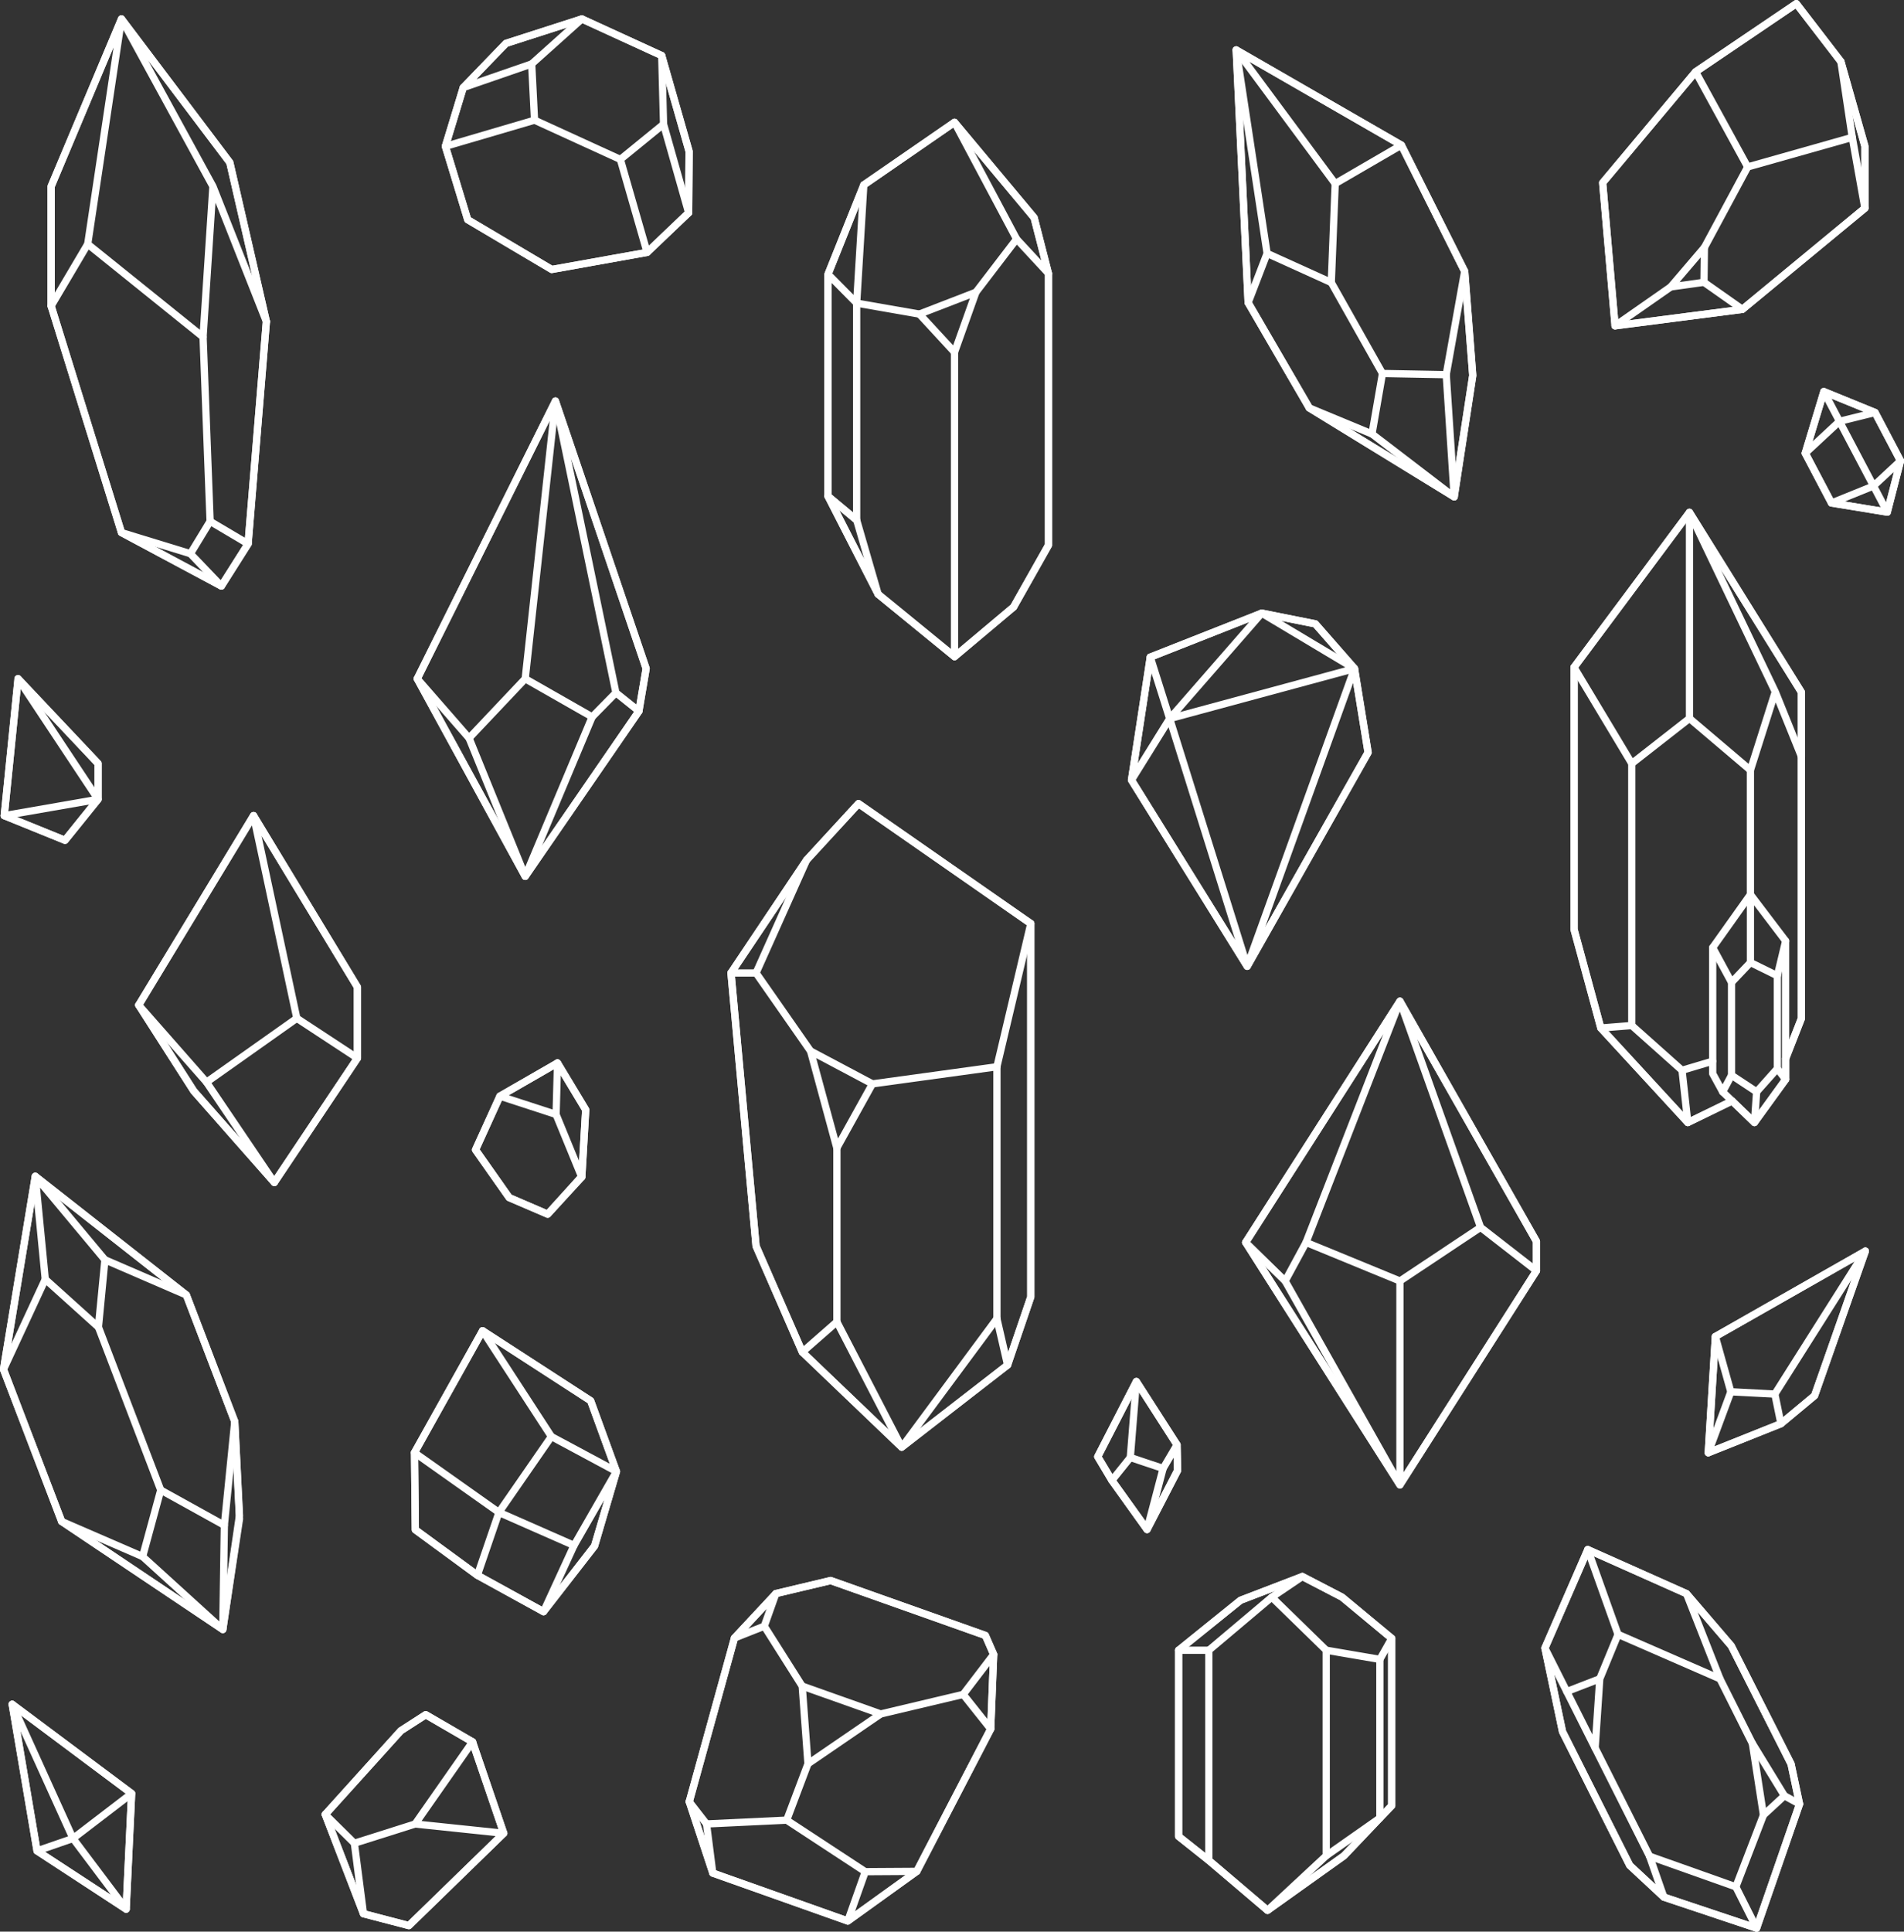<svg xmlns="http://www.w3.org/2000/svg" width="263.023" height="266.759" xmlns:v="https://vecta.io/nano"><rect width="100%" height="100%" fill="#333333" stroke="none"/><style><![CDATA[.B{fill:#fff}.C{clip-path:url(#A)}]]></style><defs><clipPath id="A"><path fill="none" stroke="#fff" stroke-width="1" d="M0 0h263.023v266.739H0z"/></clipPath></defs><g class="B"><path d="M16.781 2.117a.5.5 0 0 1 .495.574l-4.665 31.094a.5.5 0 0 1-.064.18l-5.057 8.55a.5.5 0 0 1-.93-.254V25.742a.5.5 0 0 1 .039-.194L16.32 2.423a.5.5 0 0 1 .461-.306zM11.637 33.54L15.69 6.495 7.564 25.843v14.589z"/><path d="M28.052 47.036a.5.5 0 0 1-.314-.11L11.804 34.102a.5.5 0 0 1 .627-.779l15.184 12.22 1.29-19.688-12.562-23a.5.5 0 0 1 .838-.541l14.963 19.825a.5.5 0 0 1 .088.189l5.053 21.96a.5.5 0 0 1-.952.3l-6.566-16.593-1.216 18.572a.5.5 0 0 1-.5.467zm1.8-21.54a.5.5 0 0 1 .03.063l4.948 12.5-3.544-15.4L20.483 8.351z"/><path d="M26.304 76.964a.5.5 0 0 1-.146-.022l-9.523-2.915a.5.5 0 0 1-.331-.33L6.59 42.409a.5.5 0 0 1 .586-.639.5.5 0 0 1 .369.339l9.635 31.04 8.9 2.724 2.44-4.01-.967-25.307a.5.5 0 1 1 1-.038l.973 25.457a.5.5 0 0 1-.073.279l-2.72 4.47a.5.5 0 0 1-.429.24z"/><path d="M34.271 75.604a.5.5 0 0 1-.255-.07l-5.247-3.109a.5.5 0 0 1 .51-.86l4.559 2.7 2.46-29.906a.5.5 0 0 1 .786-.372.5.5 0 0 1 .214.454l-2.524 30.7a.5.5 0 0 1-.5.459z"/><path d="M30.579 81.435a.5.5 0 0 1-.236-.059l-13.8-7.387a.5.5 0 1 1 .472-.882l13.389 7.167 3.449-5.438a.5.5 0 1 1 .845.535l-3.696 5.833a.5.5 0 0 1-.423.231z"/><path d="M30.58 81.434a.5.5 0 0 1-.361-.154l-4.276-4.47a.5.5 0 0 1 .015-.707.5.5 0 0 1 .707.016l4.276 4.47a.5.5 0 0 1-.361.846zM76.73 54.89a.5.5 0 0 1 .5.554L73.051 93.79a.5.5 0 0 1-.134.289l-7.756 8.2a.5.5 0 0 1-.74-.015l-7.158-8.2a.5.5 0 0 1-.071-.552l19.091-38.345a.5.5 0 0 1 .447-.277zm-4.655 38.622l3.855-35.393-17.693 35.538 6.576 7.533z"/><path d="M81.802 99.507a.5.5 0 0 1-.247-.066l-9.25-5.272a.5.5 0 1 1 .5-.869l8.911 5.082 2.823-2.874-8.298-40.018a.5.5 0 0 1 .963-.262l12.528 36.94a.5.5 0 0 1 .019.244l-1 5.883a.5.5 0 0 1-.805.307l-2.823-2.262-2.963 3.017a.5.5 0 0 1-.358.15zm3.733-4.117l2.374 1.9.835-4.921-9.869-29.1z"/><path d="M72.553 121.522h0a.5.5 0 0 1-.46-.312l-7.757-19.088a.5.5 0 0 1 .926-.376l7.3 17.968 8.779-20.9a.5.5 0 0 1 .922.387l-9.249 22.021a.5.5 0 0 1-.461.3z"/><path d="M72.554 121.524h-.026a.5.5 0 0 1-.413-.26L57.201 93.975a.5.5 0 1 1 .878-.48l14.524 26.576L87.85 97.927a.5.5 0 1 1 .824.567l-15.708 22.814a.5.5 0 0 1-.412.216zm3.664-83.809a.5.5 0 0 1-.255-.07l-11.605-6.871a.5.5 0 0 1-.224-.285l-3.084-10.13a.5.5 0 0 1 .337-.625L73.7 16.115a.5.5 0 0 1 .349.025l11.857 5.422a.5.5 0 0 1 .273.316l3.693 12.837a.5.5 0 0 1-.392.63l-13.174 2.362a.5.5 0 0 1-.088.008zm-11.183-7.7l11.278 6.68 12.445-2.23-3.477-12.091-11.478-5.247-11.649 3.422z"/><path d="M89.392 35.353a.5.5 0 0 1-.345-.862l5.521-5.264-3.177-11.207-5.378 4.384a.5.5 0 1 1-.632-.775l5.968-4.864a.5.5 0 0 1 .8.251l3.463 12.225a.5.5 0 0 1-.136.5l-5.739 5.472a.5.5 0 0 1-.345.14z"/><path d="M91.664 17.652a.5.5 0 0 1-.5-.487L90.919 8 80.472 3.208l-6.511 5.836.38 7.525a.5.5 0 1 1-1 .05l-.395-7.763a.5.5 0 0 1 .166-.4l6.934-6.211a.5.5 0 0 1 .545-.079l11.028 5.055a.5.5 0 0 1 .291.441l.254 9.476a.5.5 0 0 1-.486.513z"/><path d="M95.132 29.882h0a.5.5 0 0 1-.5-.5l.061-8.409-3.764-13.16a.5.5 0 1 1 .961-.275l3.784 13.226a.5.5 0 0 1 .019.141l-.062 8.481a.5.5 0 0 1-.499.496zm-33.606-9.171a.5.5 0 0 1-.479-.645l2.468-8.118a.5.5 0 0 1 .315-.327l9.456-3.263a.5.5 0 1 1 .327.945l-9.215 3.184-2.391 7.869a.5.5 0 0 1-.481.355z"/><path d="M63.995 12.597a.5.5 0 0 1-.36-.847l5.9-6.108a.5.5 0 0 1 .206-.129L80.23 2.141a.5.5 0 1 1 .306.952L70.169 6.427l-5.815 6.018a.5.5 0 0 1-.359.152zm54.345 59.736a.5.5 0 0 1-.32-.116l-3.955-3.3a.5.5 0 0 1-.18-.384V37.872v-.039a.5.5 0 0 1 .039-.162l4.939-12.321a.5.5 0 1 1 .928.372l-4.82 12.028 3.724 3.762a.5.5 0 0 1 .145.352v29.969a.5.5 0 0 1-.5.5zm-3.45-4.031l2.95 2.463v-28.7l-2.95-2.981zm19.925-28.444a.5.5 0 0 1 .471.668l-2.955 8.283a.5.5 0 0 1-.838.171l-4.856-5.264a.5.5 0 0 1 .187-.805l7.812-3.018a.5.5 0 0 1 .179-.035zm-3.148 7.836l2.311-6.476-6.108 2.359z"/><path d="M127.005 43.876a.5.5 0 0 1-.087-.008l-8.663-1.512a.5.5 0 0 1-.407-.579.5.5 0 0 1 .579-.407l8.663 1.514a.5.5 0 0 1-.085.993z"/><path d="M118.341 42.362h-.031a.5.5 0 0 1-.469-.529l.988-16.327a.5.5 0 0 1 .215-.381l12.532-8.645a.5.5 0 0 1 .725.177l8.574 16.119a.5.5 0 0 1-.044.539l-5.618 7.346a.5.5 0 1 1-.794-.607l5.423-7.091-8.16-15.341-11.869 8.187-.973 16.084a.5.5 0 0 1-.499.469zm13.52 48.821a.5.5 0 0 1-.316-.113l-10.558-8.624a.5.5 0 1 1 .633-.774l9.741 7.958V48.64a.5.5 0 1 1 1 0v42.043a.5.5 0 0 1-.5.5z"/><path d="M144.834 38.259a.5.5 0 0 1-.367-.16l-4.4-4.747a.5.5 0 0 1 .733-.68l3.058 3.3-1.459-5.674-10.923-13.081a.5.5 0 0 1 .768-.641l11 13.17a.5.5 0 0 1 .1.2l1.978 7.7a.5.5 0 0 1-.484.625zM131.86 91.184a.5.5 0 0 1-.322-.878l8.152-6.853a.5.5 0 0 1 .7.061.5.5 0 0 1-.061.7l-8.147 6.853a.5.5 0 0 1-.322.117zm-17.47-23.148a.5.5 0 0 1 .32.116l3.955 3.3a.5.5 0 0 1 .16.245l2.965 10.226a.5.5 0 0 1-.925.367l-6.925-13.526a.5.5 0 0 1 .445-.728zm3.517 4.083l-1.957-1.631 3.424 6.691z"/><path d="M140.012 84.337a.5.5 0 0 1-.435-.746l4.757-8.426V37.758a.5.5 0 1 1 1 0v37.538a.5.5 0 0 1-.065.246l-4.822 8.54a.5.5 0 0 1-.435.255z"/></g><g transform="translate(0 .02)" class="B C"><path d="M2.496 93.215a.5.5 0 0 1 .417.224L13.96 110.09a.5.5 0 0 1-.331.769L.671 113.112a.5.5 0 0 1-.583-.541l1.911-18.9a.5.5 0 0 1 .5-.45zm10.207 16.79l-9.85-14.848-1.704 16.857z"/><path d="M8.981 116.527a.5.5 0 0 1-.188-.037l-8.4-3.407a.5.5 0 0 1-.119-.858.5.5 0 0 1 .495-.069l8.052 3.267 4.219-5.234v-4.571L2.133 94.058a.5.5 0 0 1 .243-.841.5.5 0 0 1 .484.155l11.047 11.7a.5.5 0 0 1 .136.343v4.956a.5.5 0 0 1-.111.314l-4.561 5.655a.5.5 0 0 1-.39.187z"/></g><g class="B"><path d="M35.024 112.138a.5.5 0 0 1 .428.241l14.355 23.683a.5.5 0 0 1 .072.259v9.811a.5.5 0 0 1-.775.418l-8.373-5.5a.5.5 0 0 1-.214-.313l-5.982-27.994a.5.5 0 0 1 .489-.6zm13.852 24.319l-12.744-21.026 5.318 24.891 7.427 4.879z"/><path d="M28.531 149.948a.5.5 0 0 1-.376-.17l-9.365-10.645a.5.5 0 0 1-.052-.589l15.859-26.165a.5.5 0 0 1 .874.011.5.5 0 0 1-.019.507l-15.669 25.851 8.826 10.032 12.107-8.561a.5.5 0 0 1 .801.358.5.5 0 0 1-.224.458l-12.474 8.822a.5.5 0 0 1-.288.091z"/><path d="M37.891 163.797a.5.5 0 0 1-.414-.22l-9.361-13.844a.5.5 0 0 1 .828-.56l8.947 13.228 11.07-16.551a.5.5 0 0 1 .831.556l-11.481 17.169a.5.5 0 0 1-.42.222z"/><path d="M37.897 163.797a.5.5 0 0 1-.375-.169l-11.125-12.62a.5.5 0 0 1-.046-.061l-7.607-11.874a.5.5 0 1 1 .842-.539l7.585 11.842 11.1 12.591a.5.5 0 0 1-.375.831zm99.822-15.977a.5.5 0 0 1-.487-.615l4.6-19.443-23.166-16.117-6.813 7.406-6.953 15.518a.5.5 0 0 1-.913-.409l6.987-15.6a.5.5 0 0 1 .088-.134l7.164-7.786a.5.5 0 0 1 .654-.072l23.8 16.561a.5.5 0 0 1 .2.526l-4.68 19.78a.5.5 0 0 1-.481.385z"/><path d="M111.964 145.644a.5.5 0 0 1-.41-.214l-7.37-10.562h-3.2a.5.5 0 0 1-.415-.778l10.447-15.6a.5.5 0 0 1 .831.557l-9.928 14.821h2.526a.5.5 0 0 1 .41.214l7.519 10.776a.5.5 0 0 1-.41.786z"/><path d="M110.831 187.222a.5.5 0 0 1-.458-.3l-6.387-14.627a.5.5 0 0 1-.04-.154l-3.462-37.728a.502.502 0 0 1 1-.091l3.455 37.647 6.081 13.927 4.262-3.73a.5.5 0 1 1 .659.752l-4.776 4.18a.5.5 0 0 1-.334.124zm28.36 1.794h-.026a.5.5 0 0 1-.462-.387l-1.477-6.42a.5.5 0 1 1 .975-.224l1.083 4.708 2.613-7.663v-51.484a.5.5 0 1 1 1 0v51.564a.5.5 0 0 1-.027.161l-3.207 9.4a.5.5 0 0 1-.472.345z"/><path d="M124.563 200.354a.5.5 0 0 1-.346-.139l-13.732-13.133a.5.5 0 1 1 .691-.723l13.42 12.835 14.289-11.076a.5.5 0 1 1 .613.79l-14.628 11.341a.5.5 0 0 1-.307.105zm-12.598-55.711a.5.5 0 0 1 .234.058l8.556 4.541a.5.5 0 0 1 .2.684l-4.912 8.854a.5.5 0 0 1-.92-.111l-3.64-13.395a.5.5 0 0 1 .483-.631zm7.871 5.244l-7.086-3.761 3.018 11.094z"/><path d="M124.563 200.355h-.04a.5.5 0 0 1-.4-.269l-8.955-17.313a.5.5 0 0 1-.056-.23v-24a.5.5 0 1 1 1 0v23.882l8.531 16.492 12.577-16.984v-34.04l-16.632 2.287a.5.5 0 1 1-.136-.991l17.2-2.365a.5.5 0 0 1 .568.5v34.774a.5.5 0 0 1-.1.3l-13.155 17.754a.5.5 0 0 1-.402.203zM76.82 154.409a.5.5 0 0 1-.155-.025l-7.76-2.529a.5.5 0 0 1-.094-.909l7.954-4.578a.5.5 0 0 1 .749.447l-.194 7.11a.5.5 0 0 1-.5.486zm-6.537-3.154l6.057 1.971.152-5.548z"/><path d="M80.363 163.055a.5.5 0 0 1-.462-.31l-3.547-8.65a.5.5 0 0 1 .529-.697.5.5 0 0 1 .396.318l2.714 6.618.407-6.946-3.815-6.333a.5.5 0 0 1 .416-.772.5.5 0 0 1 .44.256l3.9 6.466a.5.5 0 0 1 .071.287l-.549 9.296a.5.5 0 0 1-.5.471z"/><path d="M75.657 168.179a.5.5 0 0 1-.2-.041l-5.319-2.286a.5.5 0 0 1-.211-.172l-4.645-6.6a.5.5 0 0 1-.046-.495l3.37-7.41a.5.5 0 0 1 .869-.091.5.5 0 0 1 .041.505l-3.252 7.149 4.4 6.252 4.866 2.094 4.468-4.859a.5.5 0 0 1 .736.677l-4.711 5.116a.5.5 0 0 1-.366.161z"/></g><g transform="translate(0 .02)" class="C B"><path d="M6.255 176.148a.5.5 0 0 1 .335.129l7.348 6.62a.5.5 0 0 1 .132.193l8.6 22.491a.5.5 0 0 1 .015.31l-2.5 9.184a.5.5 0 0 1-.681.327l-11.187-4.851a.5.5 0 0 1-.268-.28l-8.035-21a.5.5 0 0 1 .013-.389l5.774-12.444a.5.5 0 0 1 .454-.29zm6.924 7.41l-6.756-6.085-5.4 11.637 7.884 20.607 10.465 4.537 2.308-8.47z"/></g><g class="B"><path d="M30.99 211.144a.5.5 0 0 1-.242-.063l-8.784-4.866a.5.5 0 1 1 .485-.875l8.12 4.5 1.35-13.458-6.566-17.164-10.426-4.507-.832 8.624c-.028.276-.274.478-.55.45s-.478-.274-.45-.55l.9-9.307a.5.5 0 0 1 .7-.411l11.245 4.862a.5.5 0 0 1 .269.28l6.683 17.471a.5.5 0 0 1 .031.229l-1.436 14.339a.5.5 0 0 1-.5.45z"/><path d="M6.254 177.165a.5.5 0 0 1-.5-.452l-1.375-14.215a.5.5 0 0 1 .882-.369l9.622 11.536a.5.5 0 1 1-.768.641L5.53 164.014l1.223 12.607a.5.5 0 0 1-.449.546zm24.522 48.365a.5.5 0 0 1-.336-.13l-11.075-10.066a.5.5 0 1 1 .673-.74l10.254 9.321.2-13.277a.5.5 0 1 1 1 .015l-.213 14.385a.5.5 0 0 1-.5.493z"/><path d="M30.775 225.531a.5.5 0 0 1-.278-.085l-22.26-14.919a.5.5 0 0 1 .058-.864.5.5 0 0 1 .499.033l21.6 14.478 2.183-14.908-.649-12.929a.5.5 0 1 1 1-.05l.652 12.978a.5.5 0 0 1 0 .1l-2.305 15.74a.5.5 0 0 1-.495.428z"/></g><g transform="translate(0 .02)" class="C B"><path d="M.48 189.592a.5.5 0 0 1-.494-.581l4.397-26.665a.5.5 0 0 1 .8-.312l20.868 16.392a.5.5 0 0 1-.618.786L5.23 163.346.973 189.173a.5.5 0 0 1-.493.419z"/></g><g class="B"><path d="M172.291 133.945a.5.5 0 0 1-.47-.67l14.819-41.111a.5.5 0 0 1 .964.089l1.88 11.578a.5.5 0 0 1-.058.326l-16.7 29.533a.5.5 0 0 1-.435.255zm14.635-39.626l-12.159 33.731 13.7-24.231z"/><path d="M172.29 133.944a.5.5 0 0 1-.425-.236l-15.982-25.712a.5.5 0 0 1-.073-.335v-.009l2.6-16.977a.5.5 0 0 1 .971-.075l2.534 8.035 23.928-6.475-11.8-7.053a.5.5 0 0 1 .513-.858l12.812 7.658a.5.5 0 0 1-.126.912l-25.029 6.77 10.554 33.707a.5.5 0 0 1-.477.649zm-15.4-26.217l13.746 22.111-9.206-29.405zm2.178-14.779l-1.9 12.444 3.867-6.22z"/><path d="M161.581 99.745a.5.5 0 0 1-.376-.829l11.365-13.019-13.485 5.32a.5.5 0 0 1-.687-.538.5.5 0 0 1 .32-.392l15.4-6.073a.5.5 0 0 1 .56.794l-12.72 14.565a.5.5 0 0 1-.377.172z"/><path d="M187.11 92.834a.5.5 0 0 1-.376-.17l-5.3-6.052-7.23-1.443a.501.501 0 1 1 .2-.981l7.4 1.477a.5.5 0 0 1 .278.161l5.416 6.179a.5.5 0 0 1-.376.83zM248.145 0a.5.5 0 0 1 .4.2l6.162 8.01a.5.5 0 0 1 .1.231l1.564 10.454 1.743 9.771a.5.5 0 0 1-.174.473l-16.921 13.97a.5.5 0 0 1-.254.11l-17.588 2.274a.5.5 0 0 1-.562-.453L220.9 25.285a.5.5 0 0 1 .115-.364l12.836-15.325a.5.5 0 0 1 .1-.093L247.866.086a.5.5 0 0 1 .279-.086zm5.687 8.712l-5.792-7.534-13.464 9.114-12.667 15.109 1.652 19.029 16.928-2.189 16.584-13.691-1.693-9.491v-.014z"/><path d="M241.427 23.553a.5.5 0 0 1-.438-.26l-7.195-13.135a.5.5 0 0 1 .877-.48l7 12.786 14.061-3.973a.5.5 0 0 1 .631.604.5.5 0 0 1-.359.358l-14.444 4.082a.5.5 0 0 1-.133.018z"/><path d="M240.694 43.219a.5.5 0 0 1-.287-.091l-5.145-3.62-4.4.613a.5.5 0 0 1-.449-.82l4.626-5.418 5.952-11.067a.5.5 0 1 1 .881.474l-5.977 11.115a.5.5 0 0 1-.06.088l-3.805 4.457 3.295-.459a.5.5 0 0 1 .357.086l5.306 3.734a.5.5 0 0 1-.288.909z"/><path d="M223.107 45.492a.5.5 0 0 1-.286-.914l7.686-5.362a.5.5 0 1 1 .576.824l-7.69 5.362a.5.5 0 0 1-.286.09zm12.283-6.006h-.006a.5.5 0 0 1-.494-.506l.06-4.818a.5.5 0 0 1 1 .012l-.06 4.818a.5.5 0 0 1-.5.494zm22.227-10.237a.5.5 0 0 1-.5-.5v-8.5l-3.29-11.6a.5.5 0 0 1 .962-.273l3.309 11.67a.5.5 0 0 1 .019.136v8.569a.5.5 0 0 1-.5.498zM233.39 70.258a.5.5 0 0 1 .5.5v28.454a.5.5 0 0 1-.192.394l-7.973 6.229a.5.5 0 0 1-.737-.137l-7.975-13.283a.5.5 0 0 1 .028-.556l15.948-21.4a.5.5 0 0 1 .401-.201zm-.5 28.707v-26.7l-14.846 19.923 7.511 12.511z"/><path d="M241.807 106.857a.5.5 0 0 1-.324-.119l-8.417-7.144a.5.5 0 0 1 .647-.762l7.844 6.658 3.147-9.916-11.766-24.6a.5.5 0 0 1 .876-.48l15.46 24.834a.5.5 0 0 1 .076.264v8.873a.5.5 0 0 1-.964.187l-3.089-7.641-3.014 9.5a.5.5 0 0 1-.477.349zm3.9-11.506l2.645 6.546v-6.162l-10.617-17.051 7.955 16.633.01.023h0z"/><path d="M239.2 136.172a.5.5 0 0 1-.44-.262l-2.605-4.808a.5.5 0 0 1 .032-.528l5.12-7.2v-17.016a.5.5 0 0 1 1 0v17.006l4.764 6.278a.5.5 0 0 1 .088.418l-1.146 4.808a.5.5 0 0 1-.707.333l-3.39-1.666-2.354 2.481a.5.5 0 0 1-.362.156zm-2.017-5.273l2.129 3.929 2-2.1v-7.63zm5.124 1.714l2.879 1.415.946-3.97-3.825-5.04z"/><path d="M242.665 151.285a.5.5 0 0 1-.276-.083l-3.466-2.292a.5.5 0 0 1-.224-.417v-12.819a.5.5 0 1 1 1 0v12.551l2.881 1.9 2.446-2.742v-12.63a.5.5 0 1 1 1 0v12.821a.5.5 0 0 1-.127.333l-2.861 3.207a.5.5 0 0 1-.373.171zm-10.307-2.976a.5.5 0 0 1-.333-.127l-6.942-6.185a.5.5 0 0 1-.167-.373v-36.182a.5.5 0 1 1 1 0v35.957l6.567 5.851 3.969-1.178a.5.5 0 1 1 .285.959l-4.235 1.257a.5.5 0 0 1-.144.021zm14.313-1.604a.5.5 0 0 1-.465-.683l2.142-5.466v-36.087a.5.5 0 1 1 1 0v36.181a.5.5 0 0 1-.034.182l-2.176 5.554a.5.5 0 0 1-.467.319z"/><path d="M221.144 142.468a.5.5 0 0 1-.482-.369l-3.7-13.625a.5.5 0 0 1-.017-.131V92.159a.5.5 0 1 1 1 0v36.117l3.571 13.16 3.862-.311a.502.502 0 1 1 .08 1l-4.276.344zm16.828 8.817a.5.5 0 0 1-.439-.26l-1.377-2.517a.5.5 0 0 1-.061-.24v-17.4a.5.5 0 1 1 1 0v17.271l.872 1.6.792-1.478a.5.5 0 0 1 .881.472l-1.229 2.292a.5.5 0 0 1-.439.26zm8.701-1.718a.5.5 0 0 1-.4-.195l-1.148-1.49a.5.5 0 0 1 .792-.61l.252.327v-17.654a.5.5 0 1 1 1 0v19.122a.5.5 0 0 1-.5.5z"/><path d="M242.362 155.521a.5.5 0 0 1-.347-.14l-4.391-4.235a.5.5 0 1 1 .694-.72l3.621 3.493.226-3.169a.5.5 0 1 1 1 .071l-.3 4.235a.5.5 0 0 1-.5.464z"/><path d="M242.363 155.522a.5.5 0 0 1-.405-.8l4.311-5.945a.5.5 0 1 1 .806.593l-4.312 5.946a.5.5 0 0 1-.4.206zm-9.202-.001a.5.5 0 0 1-.368-.161l-12.022-13.054a.5.5 0 0 1 .736-.677l10.989 11.932-.633-5.7a.5.5 0 1 1 .994-.11l.8 7.214a.5.5 0 0 1-.5.555z"/><path d="M233.161 155.521a.5.5 0 0 1-.45-.278.5.5 0 0 1 .231-.668l6.119-2.982a.5.5 0 0 1 .69.614.5.5 0 0 1-.255.286l-6.116 2.978a.5.5 0 0 1-.219.05zm-39.77-17.753a.5.5 0 0 1 .466.681l-12.971 33.312a.5.5 0 0 1-.026.057l-2.885 5.328a.5.5 0 0 1-.789.12l-5.456-5.331a.5.5 0 0 1-.072-.627l21.312-33.309a.5.5 0 0 1 .421-.231zm-13.425 33.6l11.131-28.587-18.378 28.723 4.691 4.584z"/><path d="M193.391 177.409a.5.5 0 0 1-.19-.038l-12.97-5.331a.5.5 0 1 1 .38-.925l12.724 5.23 10.595-7.048-11.01-30.861a.5.5 0 0 1 .906-.415l18.853 33.157a.5.5 0 0 1 .065.247v4.068a.5.5 0 0 1-.807.395l-7.429-5.776-10.842 7.212a.5.5 0 0 1-.275.085zm11.563-8.217l6.791 5.28v-2.911l-15.961-28.073z"/><path d="M193.394 205.56a.5.5 0 0 1-.436-.255L177.1 177.153a.5.5 0 0 1 .871-.491l14.92 26.491v-26.25a.5.5 0 1 1 1 0v28.153a.5.5 0 0 1-.5.5z"/><path d="M193.39 205.561h0a.5.5 0 0 1-.422-.232l-21.312-33.484a.5.5 0 1 1 .844-.537l20.891 32.822 18.432-28.905a.5.5 0 1 1 .843.538l-18.855 29.568a.5.5 0 0 1-.421.23zm64.29-33.275a.5.5 0 0 1 .423.767l-12.5 19.739a.5.5 0 0 1-.449.232l-6.079-.317a.5.5 0 0 1-.455-.364l-2.138-7.633a.5.5 0 0 1 .234-.569l20.717-11.789a.5.5 0 0 1 .247-.066zm-12.767 19.725l11.268-17.8-18.633 10.6 1.936 6.911z"/><path d="M246.021 197.114a.5.5 0 0 1-.49-.4l-.838-4.089a.5.5 0 1 1 .98-.2l.67 3.271 3.9-3.247 6.966-19.828a.5.5 0 0 1 .86-.172.5.5 0 0 1 .083.503l-7.012 19.958a.5.5 0 0 1-.152.218l-4.647 3.87a.5.5 0 0 1-.32.116z"/><path d="M235.985 201.123a.5.5 0 0 1-.469-.674l3.118-8.415a.5.5 0 1 1 .938.347l-2.73 7.364 8.99-3.591a.5.5 0 1 1 .371.929l-10.036 4.009a.5.5 0 0 1-.182.031z"/><path d="M235.984 201.124h-.03a.5.5 0 0 1-.469-.53l.98-16.048a.5.5 0 0 1 .999.06l-.98 16.048a.5.5 0 0 1-.5.47zM1.682 234.863a.5.5 0 0 1 .455.294l8.4 18.53a.5.5 0 0 1-.292.679l-4.966 1.715a.5.5 0 0 1-.656-.389l-3.434-20.245a.5.5 0 0 1 .493-.584zm7.72 18.737l-6.581-14.514 2.686 15.857z"/><path d="M17.424 264.154a.5.5 0 0 1-.273-.082l-12.307-8.045a.5.5 0 0 1 .547-.837l9.919 6.485-5.626-7.483a.5.5 0 0 1 .1-.7l7.573-5.8-15.974-11.928a.5.5 0 1 1 .6-.8l16.5 12.326a.5.5 0 0 1 0 .8l-7.7 5.9 7.043 9.367a.5.5 0 0 1-.4.8z"/><path d="M17.425 264.153h-.024a.5.5 0 0 1-.476-.523l.758-15.966a.5.5 0 1 1 .999.047l-.757 15.966a.5.5 0 0 1-.5.476zm195.988-36.049a.5.5 0 0 1-.458-.7l5.925-13.6a.5.5 0 0 1 .929.032l4.18 11.707a.5.5 0 0 1-.942.336l-3.755-10.517-5.415 12.442a.5.5 0 0 1-.464.3z"/><path d="M220.354 241.898a.5.5 0 0 1-.447-.275l-3.918-7.792a.5.5 0 0 1 .266-.691l4.356-1.684 2.448-5.937a.5.5 0 0 1 .662-.268l12.974 5.656-4.111-10.448-13.444-6a.5.5 0 0 1-.099-.87.5.5 0 0 1 .506-.043l13.631 6.081a.5.5 0 0 1 .262.274l4.628 11.762a.5.5 0 0 1-.665.641l-13.614-5.935-2.3 5.588-.633 9.472a.5.5 0 0 1-.5.467zm-3.224-8.025l2.847 5.662.464-6.942z"/><path d="M248.594 249.644a.5.5 0 0 1-.489-.4l-1.159-5.473-8.2-16.2-6.144-7.164a.5.5 0 0 1 .759-.651l6.183 7.21a.5.5 0 0 1 .066.1l8.261 16.311a.5.5 0 0 1 .043.122l1.173 5.537a.5.5 0 0 1-.49.6zm-8.799 11.429a.5.5 0 0 1-.167-.029l-11.922-4.23a.5.5 0 1 1 .334-.942l11.463 4.067 3.59-9.328-1.5-9.69-4.437-8.849a.5.5 0 1 1 .894-.448l4.472 8.919a.5.5 0 0 1 .047.148l1.532 9.9a.5.5 0 0 1-.027.256l-3.812 9.907a.5.5 0 0 1-.467.319z"/><path d="M229.846 262.49a.5.5 0 0 1-.341-.134l-4.708-4.38a.5.5 0 0 1-.106-.141l-9.286-18.467a.5.5 0 0 1-.043-.122l-2.432-11.539a.5.5 0 0 1 .936-.328l3.017 6a.5.5 0 0 1-.474.737.5.5 0 0 1-.419-.288l-1.286-2.558 1.624 7.706 9.217 18.328 3.164 2.943-1.3-3.71-7.5-14.917a.5.5 0 0 1 .474-.737.5.5 0 0 1 .419.288l7.519 14.946a.5.5 0 0 1 .025.06l1.973 5.647a.5.5 0 0 1-.472.665z"/></g><g transform="translate(0 .02)" class="B C"><path d="M242.661 266.758a.5.5 0 0 1-.159-.026l-12.816-4.287a.5.5 0 0 1-.183-.856.5.5 0 0 1 .5-.092l11.666 3.9-2.322-4.619a.5.5 0 0 1 .474-.737.5.5 0 0 1 .419.288l2.867 5.7a.5.5 0 0 1-.447.725z"/><path d="M242.665 266.759a.5.5 0 0 1-.473-.664l5.795-16.737-1.723-.943a.5.5 0 0 1-.186-.178l-4.426-7.231a.5.5 0 1 1 .853-.522l4.356 7.117 1.977 1.082a.5.5 0 0 1 .232.6l-5.935 17.144a.5.5 0 0 1-.47.332z"/></g><g class="B"><path d="M243.607 251.166a.5.5 0 0 1-.339-.87l2.893-2.667a.5.5 0 1 1 .679.735l-2.894 2.67a.5.5 0 0 1-.339.132zM66.666 183.274a.5.5 0 0 1 .419.227l9.505 14.616a.5.5 0 0 1-.008.557l-7.25 10.472a.5.5 0 0 1-.7.124l-11.662-8.252a.5.5 0 0 1-.148-.652l9.407-16.836a.5.5 0 0 1 .42-.256zm8.9 15.107l-8.871-13.64-8.784 15.721 10.883 7.7z"/><path d="M85.155 203.715a.5.5 0 0 1-.236-.06l-8.984-4.826a.5.5 0 1 1 .473-.881l7.829 4.2-3.056-8.381-14.79-9.569a.5.5 0 1 1 .544-.839l14.927 9.671a.5.5 0 0 1 .2.248l3.563 9.771a.5.5 0 0 1-.47.671zm-10.068 19.358a.5.5 0 0 1-.241-.062l-9.142-5.031a.5.5 0 0 1 .482-.876l8.671 4.772 3.986-8.66a.5.5 0 1 1 .908.418l-4.21 9.148a.5.5 0 0 1-.454.291z"/><path d="M75.087 223.077a.5.5 0 0 1-.395-.807l6.985-8.993 1.8-6.134-3.75 6.536a.5.5 0 0 1-.635.209l-9.876-4.345-2.8 8.166a.5.5 0 0 1-.768.241l-8.571-6.286a.5.5 0 0 1-.2-.4l-.11-10.651a.5.5 0 1 1 1-.01l.107 10.4 7.827 5.732 2.756-8.038a.5.5 0 0 1 .674-.3l9.963 4.383 5.634-9.819a.5.5 0 0 1 .913.39l-3.024 10.288a.5.5 0 0 1-.085.166l-7.05 9.072a.5.5 0 0 1-.395.2zm36.527 21a.5.5 0 0 1-.5-.463l-.787-10.6-5.17-8.171a.5.5 0 1 1 .845-.535l5.237 8.277a.5.5 0 0 1 .076.23l.732 9.86 9.333-6.387a.5.5 0 0 1 .565.825l-10.049 6.877a.5.5 0 0 1-.282.087zm5.497 21.714a.5.5 0 0 1-.167-.029l-18.64-6.614a.5.5 0 0 1-.308-.314l-3.257-9.863a.5.5 0 0 1-.007-.29l6.245-22.6a.5.5 0 1 1 .964.266l-6.2 22.458 3.133 9.486 18.162 6.444 9.223-6.632 10.16-19.56a.5.5 0 1 1 .887.461l-10.215 19.663a.5.5 0 0 1-.152.175l-9.532 6.854a.5.5 0 0 1-.296.095z"/><path d="M98.471 259.176a.5.5 0 0 1-.5-.437l-.848-6.651-2.308-2.968a.5.5 0 1 1 .789-.614l2.392 3.076a.5.5 0 0 1 .1.244l.865 6.787a.5.5 0 0 1-.433.559l-.057.004zm18.64 6.616a.5.5 0 0 1-.471-.667l2.419-6.812a.5.5 0 0 1 .468-.333l7.114-.044a.5.5 0 1 1 .006 1l-6.763.042-2.3 6.481a.5.5 0 0 1-.473.333z"/><path d="M97.606 252.389a.5.5 0 1 1-.023-1l10.74-.509 2.824-7.479a.5.5 0 1 1 .936.353l-2.94 7.787a.5.5 0 0 1-.444.323l-11.068.525z"/><path d="M119.528 258.979a.5.5 0 0 1-.274-.082l-10.853-7.116a.5.5 0 0 1-.144-.692.5.5 0 0 1 .692-.144l10.853 7.118a.5.5 0 0 1-.275.918zm-18.069-32.269a.5.5 0 0 1-.366-.841l5.722-6.137a.5.5 0 0 1 .837.509l-1.6 4.5a.5.5 0 0 1-.287.3l-4.12 1.636a.5.5 0 0 1-.186.033zm4.441-4.531l-2.559 2.745 1.843-.732zm31.37 5.805a.5.5 0 0 1 .5.52l-.417 10.288a.5.5 0 0 1-.891.291l-3.8-4.774a.5.5 0 0 1-.006-.614l4.207-5.514a.5.5 0 0 1 .407-.197zm-.857 9.424l.294-7.361-3.01 3.946z"/><path d="M121.663 237.199a.5.5 0 0 1-.167-.029l-10.843-3.849a.5.5 0 0 1 .335-.942l10.7 3.8 11.257-2.667a.5.5 0 0 1 .231.973l-11.4 2.7a.5.5 0 0 1-.113.014zm15.607-8.215a.5.5 0 0 1-.459-.3l-1.057-2.424-21.034-7.463-7.424 1.758a.5.5 0 1 1-.231-.973l7.567-1.8a.5.5 0 0 1 .283.015l21.377 7.585a.5.5 0 0 1 .291.271l1.144 2.622a.5.5 0 0 1-.458.7zm38.415-8.915a.5.5 0 0 1 .349.142l7.521 7.331a.5.5 0 0 1 .151.358v28.376a.5.5 0 0 1-.159.366l-8.108 7.542a.5.5 0 0 1-.664.015l-8.108-6.892a.5.5 0 0 1-.176-.381V227.9a.5.5 0 0 1 .178-.382l8.694-7.331a.5.5 0 0 1 .322-.118zm7.021 8.042l-7.045-6.867-8.17 6.889v28.562l7.593 6.455 7.623-7.091z"/><path d="M166.991 257.426a.5.5 0 0 1-.311-.109l-4.176-3.318a.5.5 0 0 1-.189-.391V227.9a.5.5 0 0 1 .5-.5h4.176a.5.5 0 1 1 0 1h-3.676v24.966l3.987 3.168a.5.5 0 0 1-.311.891zm16.215-.653a.5.5 0 0 1-.288-.909l7.2-5.051v-21.224l-6.992-1.2a.5.5 0 1 1 .169-.986l7.408 1.267a.5.5 0 0 1 .416.493v21.91a.5.5 0 0 1-.213.409l-7.408 5.2a.5.5 0 0 1-.292.091z"/><path d="M190.612 229.667a.5.5 0 0 1-.435-.746l1.644-2.905a.5.5 0 0 1 .681-.189.5.5 0 0 1 .189.681l-1.644 2.905a.5.5 0 0 1-.435.254z"/><path d="M175.098 264.317a.5.5 0 0 1-.291-.907l10.533-7.515 4.91-5.166 1.5-1.568v-22.664l-6.626-5.51-5.179-2.689-3.979 2.689a.5.5 0 0 1-.779-.379.5.5 0 0 1 .219-.45l4.222-2.851a.5.5 0 0 1 .51-.029l5.491 2.851a.5.5 0 0 1 .089.059l6.856 5.693a.5.5 0 0 1 .181.385v23.1a.5.5 0 0 1-.139.346l-1.642 1.711-4.941 5.2a.5.5 0 0 1-.072.063l-10.572 7.542a.5.5 0 0 1-.291.089z"/><path d="M162.815 228.4a.5.5 0 0 1-.314-.889l8.552-6.9a.5.5 0 0 1 .135-.078l8.542-3.278a.5.5 0 1 1 .358.934l-8.468 3.25-8.49 6.848a.5.5 0 0 1-.315.113zm-97.538 11.656a.5.5 0 0 1 .473.338l4.312 12.62a.5.5 0 0 1-.525.659l-12.243-1.279a.5.5 0 0 1-.358-.784l7.931-11.341a.5.5 0 0 1 .41-.213zm3.586 12.541l-3.744-10.951-6.88 9.839z"/><path d="M48.953 255.052a.5.5 0 0 1-.351-.144l-4.022-3.974a.5.5 0 0 1-.019-.69l10.438-11.561a.5.5 0 0 1 .1-.085l3.44-2.217a.5.5 0 0 1 .522-.012l6.47 3.755a.5.5 0 0 1 .012.88.5.5 0 0 1-.512-.015l-6.2-3.6-3.127 2.015-10.082 11.155 3.467 3.426 8.106-2.564a.5.5 0 0 1 .657.585.5.5 0 0 1-.357.368l-8.394 2.655a.5.5 0 0 1-.148.023z"/></g><g transform="translate(0 .02)" class="C B"><path d="M56.483 266.407a.5.5 0 0 1-.126-.016l-6.271-1.638a.5.5 0 0 1-.37-.42l-1.259-9.736a.5.5 0 1 1 .992-.128l1.216 9.4 5.672 1.482 12.9-12.554a.5.5 0 1 1 .7.717l-13.105 12.751a.5.5 0 0 1-.349.142z"/></g><g class="B"><path d="M50.211 264.79a.5.5 0 0 1-.467-.32l-5.281-13.712a.5.5 0 1 1 .934-.36l5.281 13.712a.5.5 0 0 1-.466.68zm106.771-74.504a.5.5 0 0 1 .421.23l5.614 8.742a.5.5 0 0 1 .01.524l-1.923 3.267a.5.5 0 0 1-.59.221l-4.53-1.515a.5.5 0 0 1-.34-.514l.838-10.494a.5.5 0 0 1 .5-.46zm5.027 9.253l-4.647-7.236-.689 8.626 3.775 1.262z"/><path d="M153.599 204.943h-.031a.5.5 0 0 1-.395-.242l-1.957-3.276a.5.5 0 0 1-.015-.485l5.339-10.38a.5.5 0 0 1 .889.457l-5.212 10.133 1.446 2.421 2.093-2.6a.5.5 0 0 1 .779.627l-2.544 3.163a.5.5 0 0 1-.392.182z"/><path d="M158.456 211.726a.5.5 0 0 1-.406-.209l-4.858-6.783a.5.5 0 0 1 .813-.582l4.239 5.918 1.946-7.4a.5.5 0 0 1 .84-.236.5.5 0 0 1 .127.49l-2.217 8.429a.5.5 0 0 1-.484.373z"/><path d="M158.457 211.725a.5.5 0 0 1-.444-.73l4.158-8.037-.076-3.42a.5.5 0 1 1 1-.022l.079 3.547a.5.5 0 0 1-.056.241l-4.216 8.15a.5.5 0 0 1-.445.271zm93.492-158.147a.5.5 0 0 1 .442.267l2.165 4.109a.5.5 0 0 1-.1.6l-4.735 4.4a.5.5 0 0 1-.819-.511l2.571-8.5a.5.5 0 0 1 .431-.353zm1.544 4.5l-1.418-2.691-1.684 5.574z"/></g><g transform="translate(0 .02)" class="B C"><path d="M260.716 71.204a.5.5 0 0 1-.081-.007l-7.709-1.256a.5.5 0 0 1-.362-.26l-3.628-6.887a.5.5 0 1 1 .885-.466l3.512 6.666 7.013 1.142 1.285-4.982-2.478 2.3a.5.5 0 0 1-.783-.133l-4.701-8.922a.5.5 0 0 1 .322-.718l3.426-.848-5.66-2.312a.5.5 0 0 1-.117-.858.5.5 0 0 1 .495-.068l7.079 2.892a.5.5 0 0 1-.069.948l-4.295 1.064 4.1 7.784 3.251-3.023a.5.5 0 0 1 .825.491L261.2 70.83a.5.5 0 0 1-.484.374z"/><path d="M262.542 64.124a.5.5 0 0 1-.443-.267l-3.514-6.675a.5.5 0 0 1 .209-.675.5.5 0 0 1 .675.209l3.515 6.675a.5.5 0 0 1-.442.733z"/></g><path d="M260.716 71.224a.5.5 0 0 1-.443-.267l-1.691-3.21-5.389 2.185a.5.5 0 1 1-.376-.927l5.808-2.355a.5.5 0 0 1 .63.23l1.9 3.611a.5.5 0 0 1-.442.733zM76.73 54.89h.03a.5.5 0 0 1 .44.338l12.531 36.938a.5.5 0 0 1 .019.244l-1 5.883a.5.5 0 0 1-.081.2l-15.703 22.816a.5.5 0 0 1-.851-.044L57.202 93.974a.5.5 0 0 1-.009-.463l19.09-38.344a.5.5 0 0 1 .447-.277zm12.014 37.477L76.642 56.69 58.205 93.723l14.4 26.349 15.18-22.055zM16.781 2.117a.5.5 0 0 1 .4.2l14.964 19.822a.5.5 0 0 1 .088.189l5.051 21.958a.5.5 0 0 1 .011.153l-2.526 30.706a.5.5 0 0 1-.076.226L31.002 81.2a.5.5 0 0 1-.658.173l-13.8-7.385a.5.5 0 0 1-.242-.293L6.59 42.409a.5.5 0 0 1-.022-.148V25.742a.5.5 0 0 1 .039-.194L16.32 2.423a.5.5 0 0 1 .461-.306zm14.5 20.54L16.905 3.611 7.564 25.843v16.342l9.633 31.02 13.208 7.069 3.377-5.333 2.508-30.506zm49.101-20.54a.5.5 0 0 1 .209.049l11.028 5.055a.5.5 0 0 1 .272.317l3.784 13.228a.5.5 0 0 1 .019.141l-.063 8.481a.5.5 0 0 1-.155.358l-5.739 5.472a.5.5 0 0 1-.257.13l-13.176 2.358a.5.5 0 0 1-.343-.062l-11.602-6.878a.5.5 0 0 1-.223-.284l-3.087-10.126a.5.5 0 0 1 0-.291l2.467-8.113a.5.5 0 0 1 .119-.2l5.9-6.108a.5.5 0 0 1 .206-.129l10.484-3.374a.5.5 0 0 1 .157-.024zm10.611 5.917L80.351 3.152 70.169 6.427l-5.731 5.931-2.387 7.852 2.985 9.8 11.276 6.68 12.844-2.3 5.476-5.224.061-8.2z" class="B"/><g transform="translate(0 .02)" class="C B"><path d="M2.496 93.215a.5.5 0 0 1 .364.157l11.047 11.7a.5.5 0 0 1 .136.343v4.956a.5.5 0 0 1-.111.314l-4.561 5.655a.5.5 0 0 1-.577.15l-8.4-3.407a.5.5 0 0 1-.306-.512l1.911-18.9a.5.5 0 0 1 .5-.45zm10.547 12.4L2.881 94.854 1.12 112.297l7.7 3.126 4.219-5.234z"/></g><path d="M35.025 112.138a.5.5 0 0 1 .428.241l14.351 23.683a.5.5 0 0 1 .072.259v9.813a.5.5 0 0 1-.084.278l-11.481 17.163a.5.5 0 0 1-.791.053l-11.123-12.621a.5.5 0 0 1-.046-.061l-7.607-11.873a.5.5 0 0 1-.007-.529l15.86-26.165a.5.5 0 0 1 .428-.241zm13.852 24.319l-13.852-22.854-15.271 25.193 7.417 11.579 10.669 12.1 11.036-16.5z" class="B"/><g transform="translate(0 .02)" class="C B"><path d="M4.877 161.931a.5.5 0 0 1 .309.107l20.868 16.392a.5.5 0 0 1 .158.215l6.683 17.471a.5.5 0 0 1 .032.154l.654 13.427a.5.5 0 0 1 0 .1l-2.311 15.289a.5.5 0 0 1-.773.341L8.238 210.508a.5.5 0 0 1-.189-.237l-8.036-21a.5.5 0 0 1-.026-.26l4.396-26.665a.5.5 0 0 1 .493-.419zm20.45 17.2L5.23 163.346.995 189.039l7.935 20.726 21.473 14.392 2.18-14.461-.647-13.3z"/></g><g class="B"><path d="M77.013 146.299a.5.5 0 0 1 .429.242l3.9 6.466a.5.5 0 0 1 .071.287l-.538 9.186a.5.5 0 0 1-.128.306l-4.716 5.226a.5.5 0 0 1-.569.124l-5.322-2.288a.5.5 0 0 1-.211-.172l-4.645-6.6a.5.5 0 0 1-.046-.495l3.37-7.41a.5.5 0 0 1 .206-.226l7.954-4.578a.5.5 0 0 1 .245-.068zm3.389 7.091l-3.564-5.913-7.39 4.253-3.185 7 4.4 6.252 4.859 2.094 4.359-4.829zm38.191-42.906a.5.5 0 0 1 .285.09l23.8 16.561a.5.5 0 0 1 .214.41v51.564a.5.5 0 0 1-.027.161l-3.207 9.4a.5.5 0 0 1-.167.234l-14.622 11.347a.5.5 0 0 1-.652-.034l-13.731-13.135a.5.5 0 0 1-.113-.161l-6.387-14.625a.5.5 0 0 1-.04-.154l-3.462-37.728a.5.5 0 0 1 .082-.324l10.447-15.6a.5.5 0 0 1 .047-.06l7.164-7.788a.5.5 0 0 1 .369-.158zm23.3 17.322l-23.228-16.163-6.842 7.439-10.327 15.417 3.439 37.47 6.314 14.459 13.347 12.768 14.168-10.987 3.132-9.183zM131.86 16.393a.5.5 0 0 1 .384.18l11 13.17a.5.5 0 0 1 .1.2l1.978 7.7a.5.5 0 0 1 .016.124v37.531a.5.5 0 0 1-.065.246l-4.822 8.538a.5.5 0 0 1-.114.137l-8.155 6.848a.5.5 0 0 1-.638 0l-10.554-8.62a.5.5 0 0 1-.129-.16l-6.921-13.523a.5.5 0 0 1-.05-.228V37.869a.5.5 0 0 1 .036-.186l4.943-12.332a.5.5 0 0 1 .18-.226l12.527-8.643a.5.5 0 0 1 .284-.089zm10.539 13.9l-10.631-12.729-12.032 8.3-4.846 12.101v30.452l6.81 13.322 10.155 8.3 7.765-6.524 4.713-8.345V37.822zm29.892 103.652a.5.5 0 0 1-.425-.236l-15.984-25.717a.5.5 0 0 1-.07-.34l2.6-16.977a.5.5 0 0 1 .311-.39l15.4-6.073a.5.5 0 0 1 .281-.025l7.4 1.477a.5.5 0 0 1 .278.161l5.416 6.179a.5.5 0 0 1 .118.249l1.88 11.578a.5.5 0 0 1-.058.326l-16.7 29.533a.5.5 0 0 1-.425.254zm-15.462-26.324l15.442 24.844 16.2-28.646-1.829-11.263-5.21-5.944-7.085-1.415-14.994 5.914zM170.772 6.397a.5.5 0 0 1 .249.067l22.817 13.145a.5.5 0 0 1 0 .866l-9.144 5.314a.5.5 0 0 1-.653-.135L170.37 7.195a.5.5 0 0 1 .4-.8zm21.819 13.647L172.603 8.529l11.978 16.17z"/><path d="M199.783 52.244h-.009l-8.8-.165a.5.5 0 0 1-.426-.255l-7.08-12.564a.5.5 0 0 1 .439-.753.5.5 0 0 1 .432.262l6.935 12.315 8.091.152 2.447-13.684-8.669-17.286a.5.5 0 0 1 .476-.727.5.5 0 0 1 .418.279l8.744 17.434a.5.5 0 0 1 .045.312l-2.551 14.264a.5.5 0 0 1-.492.416z"/><path d="M189.529 60.43a.5.5 0 0 1-.192-.038l-8.655-3.588a.5.5 0 0 1-.241-.211l-8.45-14.544a.5.5 0 0 1-.034-.431l2.615-6.8a.5.5 0 0 1 .862-.143.5.5 0 0 1 .071.502l-2.529 6.577 8.245 14.189 7.922 3.285 1.343-7.734a.5.5 0 0 1 .818-.307.5.5 0 0 1 .167.478l-1.45 8.35a.5.5 0 0 1-.493.414z"/><path d="M172.422 42.298a.5.5 0 0 1-.5-.476l-1.648-34.901a.5.5 0 0 1 .994-.1l4.224 27.829 7.943 3.6.514-12.914a.5.5 0 1 1 1 .04l-.542 13.66a.5.5 0 0 1-.706.436l-8.867-4.02a.5.5 0 0 1-.288-.38l-2.817-18.544 1.193 25.246a.5.5 0 0 1-.476.523zm28.46 26.821a.5.5 0 0 1-.3-.1l-11.353-8.69a.5.5 0 1 1 .608-.794l10.478 8.021-1.028-15.776a.501.501 0 1 1 1-.065l1.1 16.875a.5.5 0 0 1-.5.533z"/><path d="M200.882 69.118a.5.5 0 0 1-.262-.074l-20.008-12.277a.5.5 0 0 1 .017-.874.5.5 0 0 1 .506.022l19.367 11.88 2.444-15.981-1.111-14.3a.5.5 0 0 1 .717-.491.5.5 0 0 1 .283.414l1.112 14.358a.5.5 0 0 1 0 .114l-2.571 16.786a.5.5 0 0 1-.494.424z"/><path d="M170.772 6.397a.5.5 0 0 1 .25.067l22.817 13.145a.5.5 0 0 1 .2.209l8.744 17.434a.5.5 0 0 1 .052.185l1.113 14.36a.5.5 0 0 1 0 .114l-2.567 16.78a.5.5 0 0 1-.756.351l-20.013-12.275a.5.5 0 0 1-.171-.175l-8.452-14.544a.5.5 0 0 1-.067-.228l-1.65-34.9a.5.5 0 0 1 .5-.524zm22.438 14l-21.896-12.61 1.6 33.864 8.327 14.33L200.5 67.797l2.448-15.977-1.1-14.2z"/></g><g transform="translate(0 .02)" class="C B"><path d="M248.145-.02a.5.5 0 0 1 .4.2l6.162 8.01a.5.5 0 0 1 .085.168l3.309 11.67a.5.5 0 0 1 .019.136v8.566a.5.5 0 0 1-.182.386l-16.921 13.97a.5.5 0 0 1-.254.11l-17.588 2.274a.5.5 0 0 1-.562-.453l-1.715-19.755a.5.5 0 0 1 .115-.364l12.838-15.322a.5.5 0 0 1 .1-.093L247.866.066a.5.5 0 0 1 .279-.086zm5.707 8.738l-5.812-7.56-13.464 9.114-12.667 15.109 1.652 19.029 16.928-2.189 16.628-13.728V20.23z"/></g><path d="M233.39 70.258h.021a.5.5 0 0 1 .4.235l15.46 24.834a.5.5 0 0 1 .076.264v45.06a.5.5 0 0 1-.034.182l-2.142 5.464v2.77a.5.5 0 0 1-.1.293l-4.31 5.952a.5.5 0 0 1-.752.067l-2.834-2.735-5.8 2.825a.5.5 0 0 1-.587-.111l-12.022-13.054a.5.5 0 0 1-.115-.208l-3.7-13.625a.5.5 0 0 1-.017-.131V92.158a.5.5 0 0 1 .1-.3l15.948-21.4a.5.5 0 0 1 .408-.2zm14.96 25.477l-15-24.091-15.406 20.68v35.951l3.648 13.443 11.687 12.691 5.781-2.815a.5.5 0 0 1 .566.09l2.671 2.578 3.878-5.355v-2.7a.5.5 0 0 1 .034-.182l2.142-5.464zm-54.96 42.033h.013a.5.5 0 0 1 .422.253l18.85 33.157a.5.5 0 0 1 .065.247v4.068a.5.5 0 0 1-.078.269l-18.855 29.568c-.093.143-.251.23-.422.231a.5.5 0 0 1-.422-.232l-21.306-33.484a.5.5 0 0 1 0-.538l21.312-33.309a.5.5 0 0 1 .421-.23zm18.355 33.793l-18.38-32.326-20.69 32.343 20.719 32.553 18.354-28.783zm45.934.725a.5.5 0 0 1 .472.666l-7.01 19.958a.5.5 0 0 1-.152.219l-4.649 3.87a.5.5 0 0 1-.134.08l-10.036 4.009a.5.5 0 0 1-.685-.495l.981-16.048a.5.5 0 0 1 .252-.4l20.714-11.793a.5.5 0 0 1 .247-.066zm-7.437 20.163l6.521-18.566-19.317 10.994-.916 14.99 9.23-3.687z" class="B"/><g transform="translate(0 .02)" class="B C"><path d="M17.426 264.134a.5.5 0 0 1-.274-.082l-12.306-8.046a.5.5 0 0 1-.219-.335l-3.436-20.245a.5.5 0 0 1 .792-.484l16.5 12.326a.5.5 0 0 1 .2.424l-.757 15.965a.5.5 0 0 1-.5.476zm-11.85-8.845l11.392 7.445.7-14.827-15.282-11.416zm213.768-41.804a.5.5 0 0 1 .2.043l13.633 6.081a.5.5 0 0 1 .176.131l6.183 7.21a.5.5 0 0 1 .066.1l8.261 16.311a.5.5 0 0 1 .043.122l1.173 5.537a.5.5 0 0 1-.017.267l-5.933 17.134a.5.5 0 0 1-.631.311l-12.816-4.287a.5.5 0 0 1-.182-.108l-4.707-4.38a.5.5 0 0 1-.106-.141l-9.286-18.467a.5.5 0 0 1-.043-.121l-2.429-11.543a.5.5 0 0 1 .031-.3l5.925-13.6a.5.5 0 0 1 .458-.3zm13.327 6.992l-13.07-5.83-5.66 12.992 2.388 11.32 9.217 18.328 4.561 4.245 12.244 4.1 5.726-16.535-1.13-5.337-8.2-16.2z"/></g><path d="M66.666 183.274a.5.5 0 0 1 .272.08l14.927 9.671a.5.5 0 0 1 .2.248l3.563 9.771a.5.5 0 0 1 .01.312l-3.026 10.29a.5.5 0 0 1-.085.166l-7.05 9.068a.5.5 0 0 1-.636.131l-9.142-5.031a.5.5 0 0 1-.054-.035l-8.568-6.28a.5.5 0 0 1-.2-.4l-.112-10.651a.5.5 0 0 1 .063-.249l9.407-16.836a.5.5 0 0 1 .436-.256zm14.515 10.5l-14.339-9.29-9.082 16.254.108 10.268 8.347 6.114 8.74 4.81 6.723-8.657 2.953-10.041z" class="B"/><g transform="translate(0 .02)" class="C B"><path d="M114.749 217.757a.5.5 0 0 1 .167.029l21.375 7.583a.5.5 0 0 1 .291.271l1.144 2.624a.5.5 0 0 1 .041.22l-.411 10.286a.5.5 0 0 1-.056.21l-10.209 19.667a.5.5 0 0 1-.152.175l-9.532 6.854a.5.5 0 0 1-.459.065l-18.64-6.614a.5.5 0 0 1-.308-.314l-3.257-9.863a.5.5 0 0 1-.007-.29l6.245-22.6a.5.5 0 0 1 .116-.208l5.722-6.137a.5.5 0 0 1 .25-.146l7.567-1.8a.5.5 0 0 1 .113-.012zm21.005 8.478l-21.033-7.457-7.277 1.727-5.535 5.937-6.172 22.34 3.133 9.486 18.162 6.444 9.223-6.632 10.108-19.461.4-10.06z"/></g><path d="M179.908 217.218a.5.5 0 0 1 .23.056l5.489 2.851a.5.5 0 0 1 .089.059l6.858 5.693a.5.5 0 0 1 .181.385v23.1a.5.5 0 0 1-.139.346l-1.644 1.713-4.939 5.2a.5.5 0 0 1-.072.063l-10.572 7.542a.5.5 0 0 1-.614-.026l-8.1-6.887-4.169-3.313a.5.5 0 0 1-.189-.391V227.9a.5.5 0 0 1 .186-.389l8.552-6.9a.5.5 0 0 1 .135-.078l8.542-3.278a.5.5 0 0 1 .176-.037zm5.211 3.77l-5.242-2.723-8.259 3.169-8.3 6.7v25.227l3.987 3.168.013.01 7.812 6.648 10.216-7.288 4.908-5.166 1.506-1.57v-22.666z" class="B"/><g transform="translate(0 .02)" class="C B"><path d="M58.808 236.281a.5.5 0 0 1 .251.068l6.47 3.755a.5.5 0 0 1 .222.271l4.31 12.621a.5.5 0 0 1-.125.52l-13.104 12.749a.5.5 0 0 1-.475.125l-6.271-1.636a.5.5 0 0 1-.34-.3l-5.285-13.716a.5.5 0 0 1 .1-.515l10.438-11.561a.5.5 0 0 1 .1-.085l3.44-2.217a.5.5 0 0 1 .269-.079zm6.053 4.593l-6.043-3.507-3.127 2.015-10.184 11.283 5.079 13.186 5.751 1.5 12.677-12.327z"/></g><path d="M156.982 190.286a.5.5 0 0 1 .421.23l5.614 8.742a.5.5 0 0 1 .079.259l.079 3.547a.5.5 0 0 1-.056.241l-4.216 8.15a.5.5 0 0 1-.851.061l-4.86-6.785q-.012-.017-.023-.035l-1.955-3.274a.5.5 0 0 1-.015-.485l5.339-10.38a.5.5 0 0 1 .421-.271zm5.117 9.394l-5.069-7.894-4.815 9.362 1.8 3.018 4.373 6.1 3.781-7.303z" class="B"/><g transform="translate(0 .02)" class="C B"><path d="M251.949 53.558a.5.5 0 0 1 .189.037l7.079 2.892a.5.5 0 0 1 .253.23l3.514 6.675a.5.5 0 0 1 .042.358l-1.826 7.079a.5.5 0 0 1-.565.369l-7.709-1.257a.5.5 0 0 1-.362-.26l-3.628-6.887a.5.5 0 0 1-.036-.378l2.571-8.5a.5.5 0 0 1 .479-.355zm6.72 3.783l-6.4-2.615-2.352 7.781 3.416 6.485 7.013 1.142 1.664-6.45z"/></g></svg>